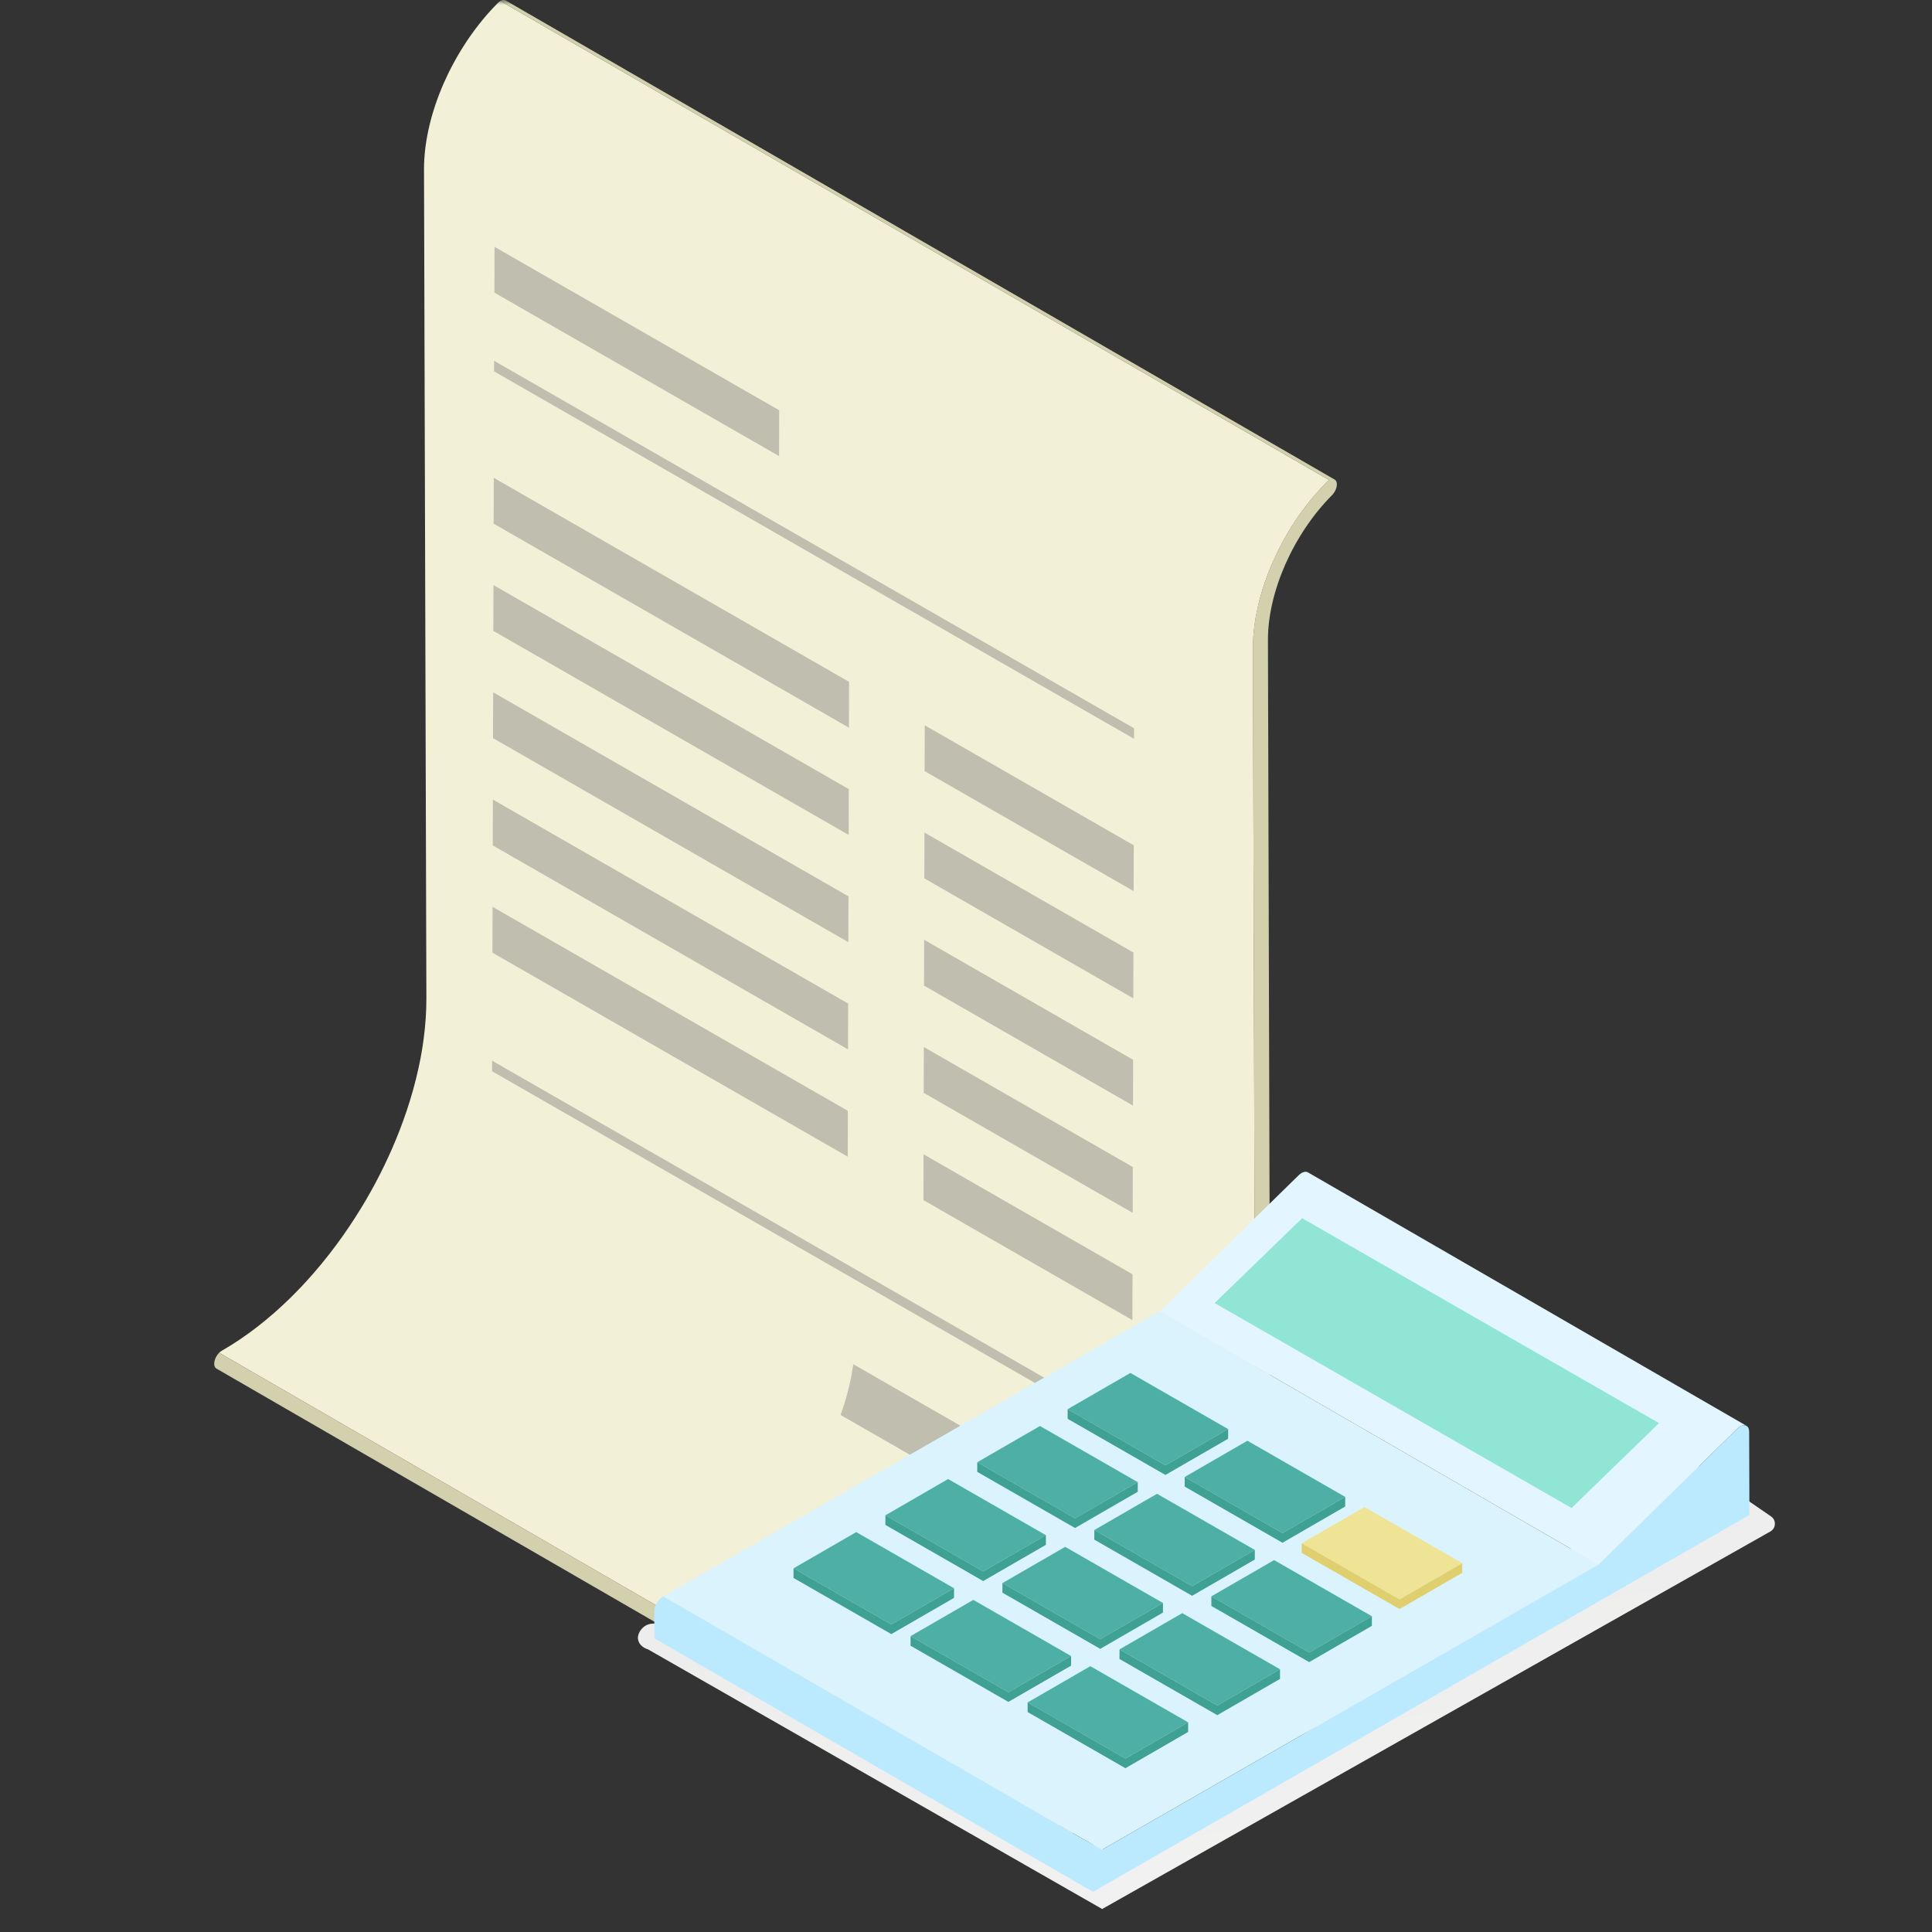 <svg width="200" height="200" viewBox="0 0 200 200" fill="none" xmlns="http://www.w3.org/2000/svg">
<rect x="0" y="0" width="200" height="200" fill="#333333" stroke="none"/>
<mask id="mask0_7_630" style="mask-type:alpha" maskUnits="userSpaceOnUse" x="0" y="0" width="200" height="200">
<rect width="200" height="200" fill="#D9D9D9"/>
</mask>
<g mask="url(#mask0_7_630)">
<g clip-path="url(#clip0_7_630)">
<path style="mix-blend-mode:multiply" d="M108.521 191.424C116.973 185.76 125.425 180.097 133.877 174.435C135.309 173.418 136.158 171.525 136.077 169.53C135.997 167.552 135.014 165.779 133.526 164.927C109.39 150.324 85.253 135.722 61.117 121.121C55.594 129.549 50.073 137.978 44.55 146.407L108.519 191.422L108.521 191.424Z" fill="url(#paint0_linear_7_630)"/>
<path d="M138.339 49.856C138.296 49.752 138.228 49.68 138.147 49.637C138.152 49.641 138.158 49.642 138.163 49.645L52.352 0.051H52.347C52.334 0.041 52.322 0.035 52.309 0.03C52.305 0.03 52.302 0.028 52.299 0.026C52.294 0.025 52.291 0.023 52.285 0.021C52.279 0.02 52.274 0.016 52.267 0.015C52.259 0.012 52.249 0.01 52.241 0.008C52.237 0.008 52.233 0.007 52.229 0.005C52.228 0.005 52.226 0.005 52.224 0.005C52.209 0.002 52.193 0 52.176 0C52.175 0 52.173 0 52.17 0C52.165 0 52.16 0 52.153 0C52.143 0 52.133 0 52.123 0C52.118 0 52.113 0 52.107 0C52.099 0 52.09 0 52.082 0.002C52.075 0.002 52.07 0.002 52.064 0.003C52.057 0.003 52.049 0.007 52.042 0.008C52.031 0.01 52.021 0.013 52.009 0.015C52.004 0.015 51.999 0.016 51.994 0.018C51.988 0.018 51.983 0.023 51.976 0.025C51.958 0.03 51.94 0.036 51.921 0.043C51.915 0.044 51.91 0.046 51.903 0.049C51.9 0.049 51.895 0.053 51.892 0.054C51.86 0.067 51.827 0.084 51.796 0.102L137.609 49.7C137.642 49.682 137.673 49.665 137.705 49.652L137.712 49.649C137.677 49.664 137.642 49.68 137.607 49.7C137.516 49.752 137.424 49.823 137.334 49.914C135.009 52.251 133.094 55.148 131.767 58.161C130.438 61.177 129.691 64.314 129.7 67.147L129.945 152.936C129.963 159.646 127.603 167.079 123.767 173.688C119.93 180.296 114.629 186.06 108.756 189.434C108.653 189.493 108.555 189.572 108.466 189.665C108.476 189.655 108.486 189.643 108.496 189.633L22.686 140.04C22.656 140.068 22.628 140.1 22.602 140.131C22.58 140.156 22.558 140.182 22.539 140.207C22.52 140.23 22.504 140.253 22.487 140.276C22.472 140.297 22.457 140.32 22.443 140.343C22.429 140.365 22.416 140.386 22.403 140.409C22.39 140.431 22.378 140.452 22.366 140.475C22.355 140.496 22.343 140.519 22.333 140.541C22.323 140.562 22.312 140.585 22.302 140.608C22.292 140.631 22.282 140.654 22.274 140.677C22.264 140.702 22.256 140.725 22.247 140.75C22.239 140.776 22.231 140.802 22.223 140.829C22.214 140.858 22.208 140.888 22.201 140.918C22.193 140.954 22.188 140.988 22.183 141.025C22.176 141.076 22.173 141.127 22.173 141.176C22.173 141.42 22.261 141.591 22.4 141.672L108.21 191.266H108.208C108.35 191.348 108.546 191.337 108.764 191.212C115.061 187.596 120.761 181.399 124.874 174.315C128.986 167.231 131.524 159.24 131.502 152.044L131.257 66.254C131.25 63.782 131.901 61.047 133.058 58.422C134.216 55.795 135.875 53.288 137.889 51.262C138.291 50.859 138.493 50.228 138.34 49.856H138.339ZM108.251 189.938C108.266 189.915 108.281 189.893 108.296 189.87C108.302 189.86 108.309 189.852 108.317 189.842C108.279 189.895 108.241 189.951 108.208 190.007L108.211 190.002C108.224 189.981 108.238 189.958 108.251 189.936V189.938ZM108.175 190.068C108.185 190.05 108.195 190.03 108.206 190.012C108.172 190.071 108.142 190.13 108.115 190.193C108.124 190.173 108.133 190.153 108.142 190.134C108.152 190.112 108.163 190.089 108.175 190.068ZM108.082 190.27C108.09 190.247 108.1 190.224 108.11 190.201V190.196C108.085 190.257 108.064 190.318 108.044 190.379C108.047 190.367 108.051 190.354 108.056 190.343C108.064 190.318 108.072 190.293 108.082 190.27ZM108.032 190.422C108.036 190.412 108.037 190.404 108.041 190.394C108.024 190.45 108.011 190.507 108.001 190.563C108.004 190.545 108.006 190.529 108.011 190.511C108.018 190.481 108.024 190.451 108.032 190.422ZM107.996 190.591C107.988 190.65 107.981 190.71 107.981 190.769C107.981 190.72 107.984 190.669 107.991 190.618C107.991 190.609 107.994 190.599 107.996 190.591ZM108.329 189.829C108.335 189.819 108.342 189.811 108.349 189.801C108.368 189.775 108.39 189.75 108.411 189.725C108.421 189.714 108.431 189.704 108.441 189.694C108.402 189.737 108.363 189.783 108.327 189.831L108.329 189.829ZM137.745 49.637C137.761 49.631 137.776 49.626 137.791 49.621C137.803 49.617 137.813 49.614 137.824 49.611H137.829C137.801 49.616 137.773 49.626 137.743 49.636L137.745 49.637ZM137.851 49.606H137.857C137.87 49.603 137.884 49.599 137.897 49.598C137.905 49.598 137.913 49.596 137.922 49.596C137.927 49.596 137.932 49.596 137.935 49.596C137.907 49.596 137.88 49.601 137.851 49.606ZM137.957 49.594C137.957 49.594 137.963 49.594 137.966 49.594C137.971 49.594 137.976 49.594 137.983 49.594C138.003 49.594 138.023 49.598 138.041 49.601H138.044C138.016 49.596 137.988 49.594 137.958 49.594H137.957ZM138.051 49.604C138.066 49.608 138.081 49.613 138.096 49.617C138.101 49.617 138.104 49.621 138.109 49.623C138.114 49.624 138.12 49.627 138.125 49.631C138.1 49.619 138.076 49.611 138.049 49.606L138.051 49.604Z" fill="#D3D0AE"/>
<path d="M132.359 56.904C132.411 56.8 132.464 56.698 132.517 56.595C132.555 56.519 132.594 56.445 132.634 56.371C132.689 56.269 132.743 56.167 132.798 56.065C132.838 55.99 132.879 55.916 132.919 55.842C132.977 55.739 133.035 55.637 133.093 55.535C133.134 55.464 133.174 55.391 133.215 55.321C133.276 55.217 133.338 55.113 133.399 55.01C133.44 54.94 133.482 54.87 133.525 54.8C133.592 54.689 133.662 54.578 133.731 54.468C133.77 54.407 133.806 54.346 133.846 54.287C133.915 54.18 133.985 54.073 134.056 53.966C134.099 53.9 134.142 53.834 134.185 53.77C134.268 53.647 134.354 53.523 134.44 53.401C134.471 53.355 134.503 53.308 134.536 53.262C134.571 53.211 134.609 53.161 134.643 53.112C134.731 52.988 134.82 52.865 134.91 52.743C134.958 52.677 135.009 52.613 135.059 52.547C135.138 52.442 135.216 52.338 135.297 52.234C135.333 52.188 135.37 52.144 135.406 52.098C135.512 51.963 135.62 51.83 135.729 51.696C135.782 51.632 135.835 51.57 135.888 51.507C135.982 51.394 136.078 51.282 136.174 51.17C136.229 51.105 136.285 51.043 136.34 50.98C136.454 50.852 136.568 50.725 136.684 50.599C136.734 50.544 136.783 50.488 136.835 50.436C136.998 50.259 137.166 50.087 137.334 49.917C137.366 49.886 137.399 49.859 137.43 49.831C137.445 49.82 137.458 49.805 137.473 49.794C137.518 49.759 137.563 49.728 137.607 49.703L51.797 0.105C51.753 0.13 51.708 0.161 51.663 0.196C51.648 0.207 51.634 0.222 51.62 0.234C51.592 0.257 51.564 0.28 51.538 0.306C51.533 0.311 51.529 0.314 51.524 0.319C51.356 0.489 51.19 0.663 51.025 0.838C50.973 0.892 50.924 0.946 50.874 1.001C50.758 1.126 50.644 1.254 50.53 1.383C50.5 1.415 50.47 1.447 50.442 1.48C50.416 1.509 50.391 1.541 50.364 1.572C50.268 1.684 50.172 1.796 50.078 1.909C50.025 1.972 49.972 2.034 49.921 2.099C49.812 2.232 49.704 2.367 49.598 2.502C49.568 2.54 49.537 2.576 49.509 2.614C49.502 2.622 49.497 2.629 49.492 2.637C49.411 2.74 49.333 2.844 49.254 2.949C49.204 3.015 49.154 3.079 49.105 3.147C49.015 3.269 48.928 3.391 48.84 3.514C48.805 3.563 48.769 3.611 48.734 3.661L48.729 3.667C48.696 3.713 48.664 3.761 48.631 3.809C48.547 3.93 48.463 4.052 48.378 4.176C48.334 4.242 48.291 4.309 48.248 4.375C48.183 4.472 48.118 4.567 48.057 4.665C48.05 4.674 48.046 4.683 48.041 4.692C48.002 4.753 47.965 4.813 47.926 4.874C47.857 4.984 47.787 5.094 47.719 5.206C47.676 5.275 47.637 5.344 47.594 5.415C47.546 5.494 47.498 5.573 47.451 5.652C47.437 5.677 47.423 5.701 47.408 5.728C47.367 5.799 47.327 5.869 47.286 5.94C47.228 6.042 47.168 6.146 47.112 6.25C47.071 6.324 47.031 6.398 46.99 6.472C46.96 6.528 46.927 6.584 46.897 6.64C46.872 6.686 46.849 6.732 46.826 6.776C46.786 6.85 46.748 6.926 46.708 7.002C46.655 7.104 46.602 7.207 46.551 7.309C46.513 7.385 46.477 7.459 46.439 7.535C46.422 7.57 46.404 7.606 46.386 7.64C46.371 7.672 46.358 7.703 46.343 7.734C46.21 8.011 46.079 8.289 45.957 8.567C45.942 8.6 45.927 8.634 45.912 8.667C45.873 8.76 45.834 8.852 45.795 8.944C45.763 9.018 45.73 9.094 45.7 9.168C45.651 9.288 45.604 9.408 45.556 9.527C45.532 9.591 45.504 9.657 45.479 9.721C45.477 9.727 45.474 9.734 45.47 9.74C45.434 9.836 45.399 9.93 45.364 10.025C45.331 10.114 45.298 10.201 45.265 10.29C45.229 10.392 45.194 10.493 45.159 10.595C45.128 10.684 45.096 10.771 45.067 10.86C45.067 10.865 45.063 10.87 45.062 10.873C45.045 10.922 45.03 10.973 45.014 11.023C44.966 11.166 44.919 11.311 44.875 11.454C44.851 11.528 44.83 11.604 44.808 11.678C44.772 11.801 44.734 11.925 44.699 12.048C44.694 12.066 44.688 12.084 44.683 12.102C44.669 12.152 44.658 12.2 44.645 12.249C44.603 12.399 44.563 12.548 44.527 12.697C44.507 12.774 44.489 12.85 44.471 12.927C44.436 13.069 44.405 13.21 44.373 13.35C44.363 13.396 44.352 13.444 44.342 13.49C44.333 13.531 44.325 13.572 44.317 13.615C44.305 13.669 44.294 13.724 44.284 13.78C44.259 13.908 44.234 14.035 44.211 14.161C44.203 14.206 44.194 14.252 44.186 14.296C44.156 14.464 44.128 14.634 44.103 14.802C44.098 14.833 44.095 14.864 44.09 14.894C44.075 14.996 44.06 15.098 44.047 15.2C44.044 15.228 44.041 15.256 44.037 15.282C44.024 15.394 44.011 15.505 43.999 15.615C43.991 15.695 43.981 15.778 43.973 15.858C43.961 15.973 43.953 16.089 43.944 16.204C43.94 16.28 43.931 16.354 43.928 16.428C43.92 16.555 43.915 16.68 43.91 16.805C43.906 16.867 43.903 16.93 43.901 16.992C43.895 17.178 43.893 17.364 43.893 17.549L44.138 103.338C44.141 104.693 44.049 106.077 43.865 107.478C43.738 108.459 43.566 109.45 43.352 110.444C43.18 111.247 42.98 112.052 42.755 112.857C42.554 113.573 42.334 114.287 42.094 115.001C41.871 115.666 41.631 116.329 41.376 116.991C41.131 117.625 40.871 118.255 40.598 118.882C40.33 119.496 40.049 120.107 39.756 120.713C39.463 121.317 39.157 121.917 38.839 122.512C38.554 123.043 38.261 123.57 37.958 124.09C37.92 124.156 37.882 124.222 37.843 124.287C37.487 124.893 37.119 125.491 36.74 126.081C36.341 126.7 35.931 127.311 35.509 127.91C35.05 128.559 34.579 129.196 34.094 129.818C33.541 130.529 32.97 131.22 32.384 131.89C31.64 132.742 30.868 133.561 30.076 134.339C27.85 136.526 25.45 138.399 22.946 139.836C22.855 139.889 22.767 139.956 22.686 140.037L108.496 189.632C108.577 189.553 108.665 189.484 108.756 189.431C111.26 187.992 113.66 186.121 115.886 183.934C116.678 183.155 117.448 182.337 118.194 181.484C118.78 180.815 119.351 180.122 119.904 179.412C120.389 178.79 120.861 178.153 121.319 177.505C121.741 176.905 122.153 176.295 122.55 175.676C122.929 175.087 123.297 174.488 123.653 173.882C123.691 173.816 123.729 173.75 123.768 173.684C124.071 173.163 124.364 172.636 124.649 172.106C124.967 171.512 125.273 170.911 125.566 170.307C125.86 169.701 126.14 169.091 126.408 168.477C126.681 167.85 126.941 167.219 127.186 166.586C127.442 165.924 127.681 165.261 127.904 164.596C128.144 163.881 128.364 163.165 128.565 162.451C128.79 161.646 128.99 160.84 129.162 160.038C129.375 159.044 129.548 158.055 129.675 157.072C129.857 155.672 129.951 154.287 129.948 152.933L129.703 67.143C129.703 66.959 129.706 66.773 129.711 66.587C129.713 66.524 129.718 66.462 129.72 66.399C129.725 66.274 129.73 66.149 129.738 66.022C129.743 65.948 129.75 65.873 129.754 65.797C129.763 65.682 129.773 65.566 129.783 65.451C129.791 65.371 129.799 65.29 129.809 65.209C129.821 65.099 129.834 64.987 129.847 64.875C129.864 64.745 129.88 64.617 129.9 64.487C129.905 64.455 129.908 64.424 129.913 64.394C129.938 64.227 129.966 64.059 129.996 63.889C130.004 63.845 130.013 63.799 130.021 63.754C130.044 63.627 130.069 63.501 130.094 63.372C130.105 63.318 130.115 63.264 130.127 63.209C130.145 63.122 130.165 63.033 130.185 62.944C130.216 62.803 130.249 62.663 130.282 62.522C130.301 62.444 130.319 62.368 130.339 62.291C130.377 62.141 130.416 61.993 130.456 61.843C130.474 61.776 130.493 61.708 130.511 61.641C130.546 61.519 130.582 61.396 130.618 61.272C130.642 61.197 130.663 61.121 130.686 61.045C130.731 60.904 130.777 60.76 130.824 60.619C130.842 60.563 130.86 60.507 130.878 60.451C130.908 60.364 130.939 60.276 130.969 60.189C131.006 60.087 131.039 59.985 131.077 59.883C131.108 59.794 131.143 59.705 131.176 59.616C131.214 59.516 131.251 59.416 131.289 59.315C131.313 59.249 131.342 59.185 131.366 59.119C131.414 59.001 131.461 58.881 131.51 58.762C131.542 58.687 131.573 58.612 131.606 58.537C131.659 58.412 131.712 58.286 131.767 58.161C131.889 57.883 132.019 57.605 132.153 57.329C132.184 57.261 132.217 57.194 132.249 57.128C132.285 57.054 132.323 56.978 132.359 56.904Z" fill="#F2F0D6"/>
<path d="M87.77 114.995L50.99 93.876L50.977 98.618L87.756 119.736L87.77 114.995Z" fill="#BFBEAF"/>
<path d="M87.802 103.891L51.022 82.773L51.008 87.515L87.789 108.633L87.802 103.891Z" fill="#BFBEAF"/>
<path d="M87.834 92.79L51.053 71.671L51.04 76.413L87.82 97.531L87.834 92.79Z" fill="#BFBEAF"/>
<path d="M87.865 81.688L51.084 60.569L51.071 65.31L87.852 86.428L87.865 81.688Z" fill="#BFBEAF"/>
<path d="M95.592 124.235L117.223 136.656L117.238 131.915L95.606 119.493L95.592 124.235Z" fill="#BFBEAF"/>
<path d="M95.655 102.03L117.287 114.451L117.301 109.71L95.668 97.288L95.655 102.03Z" fill="#BFBEAF"/>
<path d="M95.624 113.133L117.254 125.553L117.269 120.811L95.637 108.391L95.624 113.133Z" fill="#BFBEAF"/>
<path d="M95.686 90.928L117.319 103.348L117.332 98.608L95.7 86.186L95.686 90.928Z" fill="#BFBEAF"/>
<path d="M95.718 79.825L117.35 92.246L117.364 87.505L95.731 75.083L95.718 79.825Z" fill="#BFBEAF"/>
<path d="M87.897 70.585L51.116 49.466L51.102 54.208L87.883 75.327L87.897 70.585Z" fill="#BFBEAF"/>
<path d="M51.15 37.352L51.147 38.444L117.395 76.481L117.398 75.391L51.15 37.352Z" fill="#BFBEAF"/>
<path d="M50.942 110.895L117.188 148.932L117.191 147.842L50.944 109.803L50.942 110.895Z" fill="#BFBEAF"/>
<path d="M51.195 25.553L51.182 30.295L80.649 47.215L80.662 42.473L51.195 25.553Z" fill="#BFBEAF"/>
<path d="M88.333 141.224C88.237 141.907 88.105 142.638 87.928 143.408C87.665 144.547 87.345 145.572 87.014 146.476C96.837 152.116 106.659 157.755 116.483 163.396C116.824 162.446 117.147 161.38 117.415 160.203C117.579 159.484 117.704 158.796 117.802 158.144C107.98 152.503 98.157 146.864 88.333 141.224Z" fill="#BFBEAF"/>
<path style="mix-blend-mode:multiply" d="M175.373 151.507C155.677 165.165 135.981 178.824 116.285 192.482C108.187 188.574 99.984 184.517 91.686 180.304C83.784 176.292 76.047 172.268 68.477 168.241C68.129 168.109 67.545 167.961 66.981 168.208C66.929 168.231 66.888 168.252 66.848 168.275C66.396 168.534 65.89 169.174 66.08 169.839C66.272 170.51 67.037 170.729 67.085 170.743C82.754 179.701 98.425 188.662 114.095 197.62L183.259 158.543C183.863 158.202 183.901 157.365 183.33 156.973C180.677 155.151 178.024 153.327 175.371 151.505L175.373 151.507ZM115.356 193.91C115.356 193.902 115.358 193.894 115.359 193.886C115.359 193.894 115.358 193.902 115.356 193.91ZM115.644 193.127C115.656 193.107 115.667 193.089 115.681 193.071C115.669 193.089 115.657 193.109 115.644 193.127ZM115.699 193.043C115.71 193.025 115.724 193.008 115.735 192.99C115.722 193.007 115.71 193.025 115.699 193.043Z" fill="url(#paint1_linear_7_630)"/>
<path d="M135.398 121.365L135.393 121.362C135.378 121.354 135.363 121.345 135.347 121.339C135.344 121.339 135.34 121.337 135.337 121.336C135.332 121.334 135.327 121.332 135.32 121.331C135.312 121.327 135.306 121.324 135.297 121.322C135.289 121.319 135.279 121.317 135.269 121.316C135.264 121.316 135.258 121.313 135.253 121.313C135.249 121.313 135.248 121.313 135.244 121.311C135.226 121.308 135.208 121.306 135.188 121.304H135.185C135.18 121.304 135.175 121.304 135.17 121.304C135.155 121.304 135.142 121.304 135.127 121.304C135.122 121.304 135.117 121.304 135.112 121.304C135.102 121.304 135.094 121.306 135.084 121.308C135.075 121.308 135.067 121.308 135.057 121.311C135.049 121.311 135.042 121.314 135.034 121.316C135.021 121.317 135.009 121.321 134.996 121.324C134.989 121.326 134.983 121.327 134.976 121.329C134.97 121.331 134.963 121.334 134.956 121.336C134.935 121.342 134.913 121.349 134.892 121.357C134.883 121.36 134.877 121.362 134.869 121.365C134.864 121.367 134.86 121.37 134.855 121.372C134.817 121.388 134.781 121.406 134.741 121.428L157.443 134.549L134.741 121.428C134.657 121.477 134.571 121.54 134.483 121.617L120.063 135.736L165.468 161.976L179.888 147.858C179.974 147.779 180.062 147.716 180.146 147.668C180.184 147.647 180.222 147.629 180.26 147.613C180.272 147.608 180.283 147.603 180.297 147.598C180.318 147.589 180.34 147.581 180.361 147.576C180.374 147.573 180.388 147.568 180.403 147.565C180.416 147.562 180.427 147.558 180.441 147.557C180.457 147.553 180.474 147.552 180.489 147.548C180.499 147.548 180.507 147.547 180.517 147.545C180.537 147.545 180.556 147.543 180.575 147.545C180.58 147.545 180.585 147.545 180.59 147.545C180.613 147.545 180.636 147.55 180.659 147.553C180.664 147.553 180.671 147.557 180.676 147.557C180.694 147.56 180.71 147.565 180.727 147.571C180.732 147.573 180.737 147.575 180.743 147.576C180.765 147.585 180.785 147.594 180.805 147.606L135.4 121.365H135.398Z" fill="#E3F6FF"/>
<path d="M120.062 135.734L68.652 165.253L114.057 191.494L165.466 161.976L120.062 135.734Z" fill="#DBF3FC"/>
<path d="M181.071 148.197C181.07 147.596 180.639 147.385 180.144 147.668C180.06 147.718 179.974 147.78 179.886 147.858L165.466 161.976L114.055 191.496L68.652 165.253C68.603 165.281 68.555 165.314 68.508 165.35C68.5 165.357 68.492 165.362 68.485 165.369C68.44 165.403 68.397 165.441 68.354 165.482C68.351 165.485 68.348 165.489 68.343 165.492C68.336 165.499 68.329 165.507 68.323 165.513C68.301 165.535 68.281 165.556 68.262 165.579C68.255 165.586 68.248 165.592 68.242 165.601C68.237 165.607 68.232 165.614 68.227 165.62C68.215 165.635 68.204 165.648 68.19 165.663C68.182 165.673 68.174 165.681 68.167 165.691C68.161 165.699 68.156 165.708 68.149 165.716C68.141 165.727 68.132 165.739 68.123 165.75C68.118 165.759 68.111 165.767 68.104 165.773C68.094 165.787 68.086 165.801 68.076 165.815C68.07 165.823 68.065 165.833 68.058 165.841C68.056 165.844 68.053 165.848 68.05 165.852C68.033 165.879 68.017 165.903 68.002 165.93L67.998 165.935C67.998 165.935 67.992 165.946 67.989 165.951C67.979 165.969 67.967 165.989 67.957 166.007C67.952 166.015 67.949 166.025 67.944 166.034C67.939 166.043 67.934 166.052 67.929 166.062C67.926 166.07 67.921 166.078 67.917 166.086C67.907 166.108 67.897 166.129 67.888 166.152C67.886 166.155 67.884 166.16 67.883 166.164V166.167C67.869 166.195 67.858 166.221 67.848 166.249C67.846 166.254 67.844 166.259 67.843 166.264C67.84 166.274 67.836 166.284 67.831 166.294C67.826 166.307 67.821 166.322 67.816 166.335C67.813 166.346 67.81 166.356 67.806 166.368C67.803 166.381 67.798 166.392 67.795 166.405C67.793 166.414 67.79 166.42 67.788 166.429C67.785 166.443 67.782 166.457 67.778 166.471C67.775 166.488 67.77 166.503 67.767 166.519C67.767 166.524 67.763 166.531 67.763 166.536C67.762 166.547 67.76 166.559 67.757 166.568C67.752 166.593 67.747 166.618 67.743 166.642C67.743 166.649 67.74 166.656 67.74 166.662C67.74 166.669 67.74 166.674 67.74 166.68C67.734 166.735 67.729 166.789 67.73 166.842L67.739 169.602L113.143 195.843L181.098 156.825L181.073 148.194L181.071 148.197ZM113.15 192.883C113.148 192.896 113.147 192.91 113.145 192.923C113.145 192.91 113.148 192.896 113.15 192.883ZM113.465 192.083C113.453 192.101 113.441 192.121 113.43 192.139C113.441 192.12 113.453 192.101 113.465 192.083ZM113.483 192.057C113.494 192.039 113.508 192.022 113.519 192.004C113.508 192.021 113.494 192.039 113.483 192.057ZM113.729 191.756C113.739 191.746 113.749 191.736 113.761 191.726C113.751 191.736 113.741 191.746 113.729 191.756ZM113.89 191.611L113.895 191.608L113.89 191.611Z" fill="#BBEAFF"/>
<path d="M117.015 142.127L110.522 145.879L120.647 151.693L127.14 147.94L117.015 142.127Z" fill="#4EAFA7"/>
<path d="M120.647 151.693L110.522 145.879L110.52 146.874L120.645 152.687L127.136 148.936L127.14 147.94L120.647 151.693Z" fill="#3FA094"/>
<path d="M129.132 149.145L122.64 152.896L132.765 158.709L139.256 154.958L129.132 149.145Z" fill="#4EAFA7"/>
<path d="M132.765 158.709L122.64 152.896L122.636 153.89L132.762 159.705L139.254 155.952L139.256 154.958L132.765 158.709Z" fill="#3FA094"/>
<path d="M141.249 156.008L134.758 159.761L144.883 165.574L151.374 161.822L141.249 156.008Z" fill="#EFE495"/>
<path d="M144.883 165.574L134.758 159.761L134.754 160.755L144.88 166.568L151.371 162.817L151.374 161.822L144.883 165.574Z" fill="#E0CF6E"/>
<path d="M107.657 147.619L101.166 151.37L111.291 157.184L117.782 153.432L107.657 147.619Z" fill="#4EAFA7"/>
<path d="M111.291 157.183L101.166 151.37L101.163 152.366L111.288 158.179L117.779 154.427L117.782 153.432L111.291 157.183Z" fill="#3FA094"/>
<path d="M119.775 154.636L113.284 158.388L123.409 164.202L129.9 160.449L119.775 154.636Z" fill="#4EAFA7"/>
<path d="M123.409 164.202L113.284 158.388L113.28 159.382L123.406 165.196L129.896 161.445L129.9 160.449L123.409 164.202Z" fill="#3FA094"/>
<path d="M131.893 161.501L125.4 165.252L135.526 171.065L142.018 167.314L131.893 161.501Z" fill="#4EAFA7"/>
<path d="M135.525 171.065L125.4 165.252L125.398 166.247L135.524 172.061L142.015 168.308L142.018 167.314L135.525 171.065Z" fill="#3FA094"/>
<path d="M98.148 153.11L91.657 156.863L101.782 162.676L108.273 158.923L98.148 153.11Z" fill="#4EAFA7"/>
<path d="M101.782 162.676L91.657 156.863L91.653 157.857L101.779 163.67L108.27 159.919L108.273 158.923L101.782 162.676Z" fill="#3FA094"/>
<path d="M110.266 160.128L103.773 163.879L113.898 169.692L120.391 165.941L110.266 160.128Z" fill="#4EAFA7"/>
<path d="M113.898 169.692L103.773 163.879L103.771 164.873L113.896 170.688L120.387 166.935L120.39 165.941L113.898 169.692Z" fill="#3FA094"/>
<path d="M122.384 166.991L115.891 170.744L126.016 176.557L132.509 172.805L122.384 166.991Z" fill="#4EAFA7"/>
<path d="M126.016 176.557L115.891 170.744L115.888 171.738L126.013 177.552L132.506 173.801L132.509 172.805L126.016 176.557Z" fill="#3FA094"/>
<path d="M88.638 158.602L82.145 162.353L92.271 168.167L98.763 164.416L88.638 158.602Z" fill="#4EAFA7"/>
<path d="M92.27 168.167L82.145 162.353L82.144 163.349L92.269 169.162L98.76 165.41L98.763 164.416L92.27 168.167Z" fill="#3FA094"/>
<path d="M100.756 165.619L94.263 169.371L104.388 175.185L110.881 171.432L100.756 165.619Z" fill="#4EAFA7"/>
<path d="M104.388 175.185L94.263 169.371L94.261 170.366L104.385 176.179L110.877 172.428L110.881 171.432L104.388 175.185Z" fill="#3FA094"/>
<path d="M112.872 172.484L106.381 176.235L116.507 182.048L122.998 178.297L112.872 172.484Z" fill="#4EAFA7"/>
<path d="M116.507 182.048L106.381 176.235L106.378 177.231L116.503 183.044L122.996 179.291L122.997 178.297L116.507 182.048Z" fill="#3FA094"/>
<path d="M134.796 126.107L125.738 134.893L162.686 156.109L171.743 147.321L134.796 126.107Z" fill="#91E5D5"/>
</g>
</g>
<defs>
<linearGradient id="paint0_linear_7_630" x1="163" y1="144.879" x2="18.852" y2="166.119" gradientUnits="userSpaceOnUse">
<stop stop-color="white"/>
<stop offset="1" stop-color="#BFBCBB"/>
</linearGradient>
<linearGradient id="paint1_linear_7_630" x1="150.351" y1="310.831" x2="54.137" y2="-251.5" gradientUnits="userSpaceOnUse">
<stop stop-color="white"/>
<stop offset="1" stop-color="#BFBCBB"/>
</linearGradient>
<clipPath id="clip0_7_630">
<rect width="162" height="198" fill="white" transform="translate(22)"/>
</clipPath>
</defs>
</svg>
